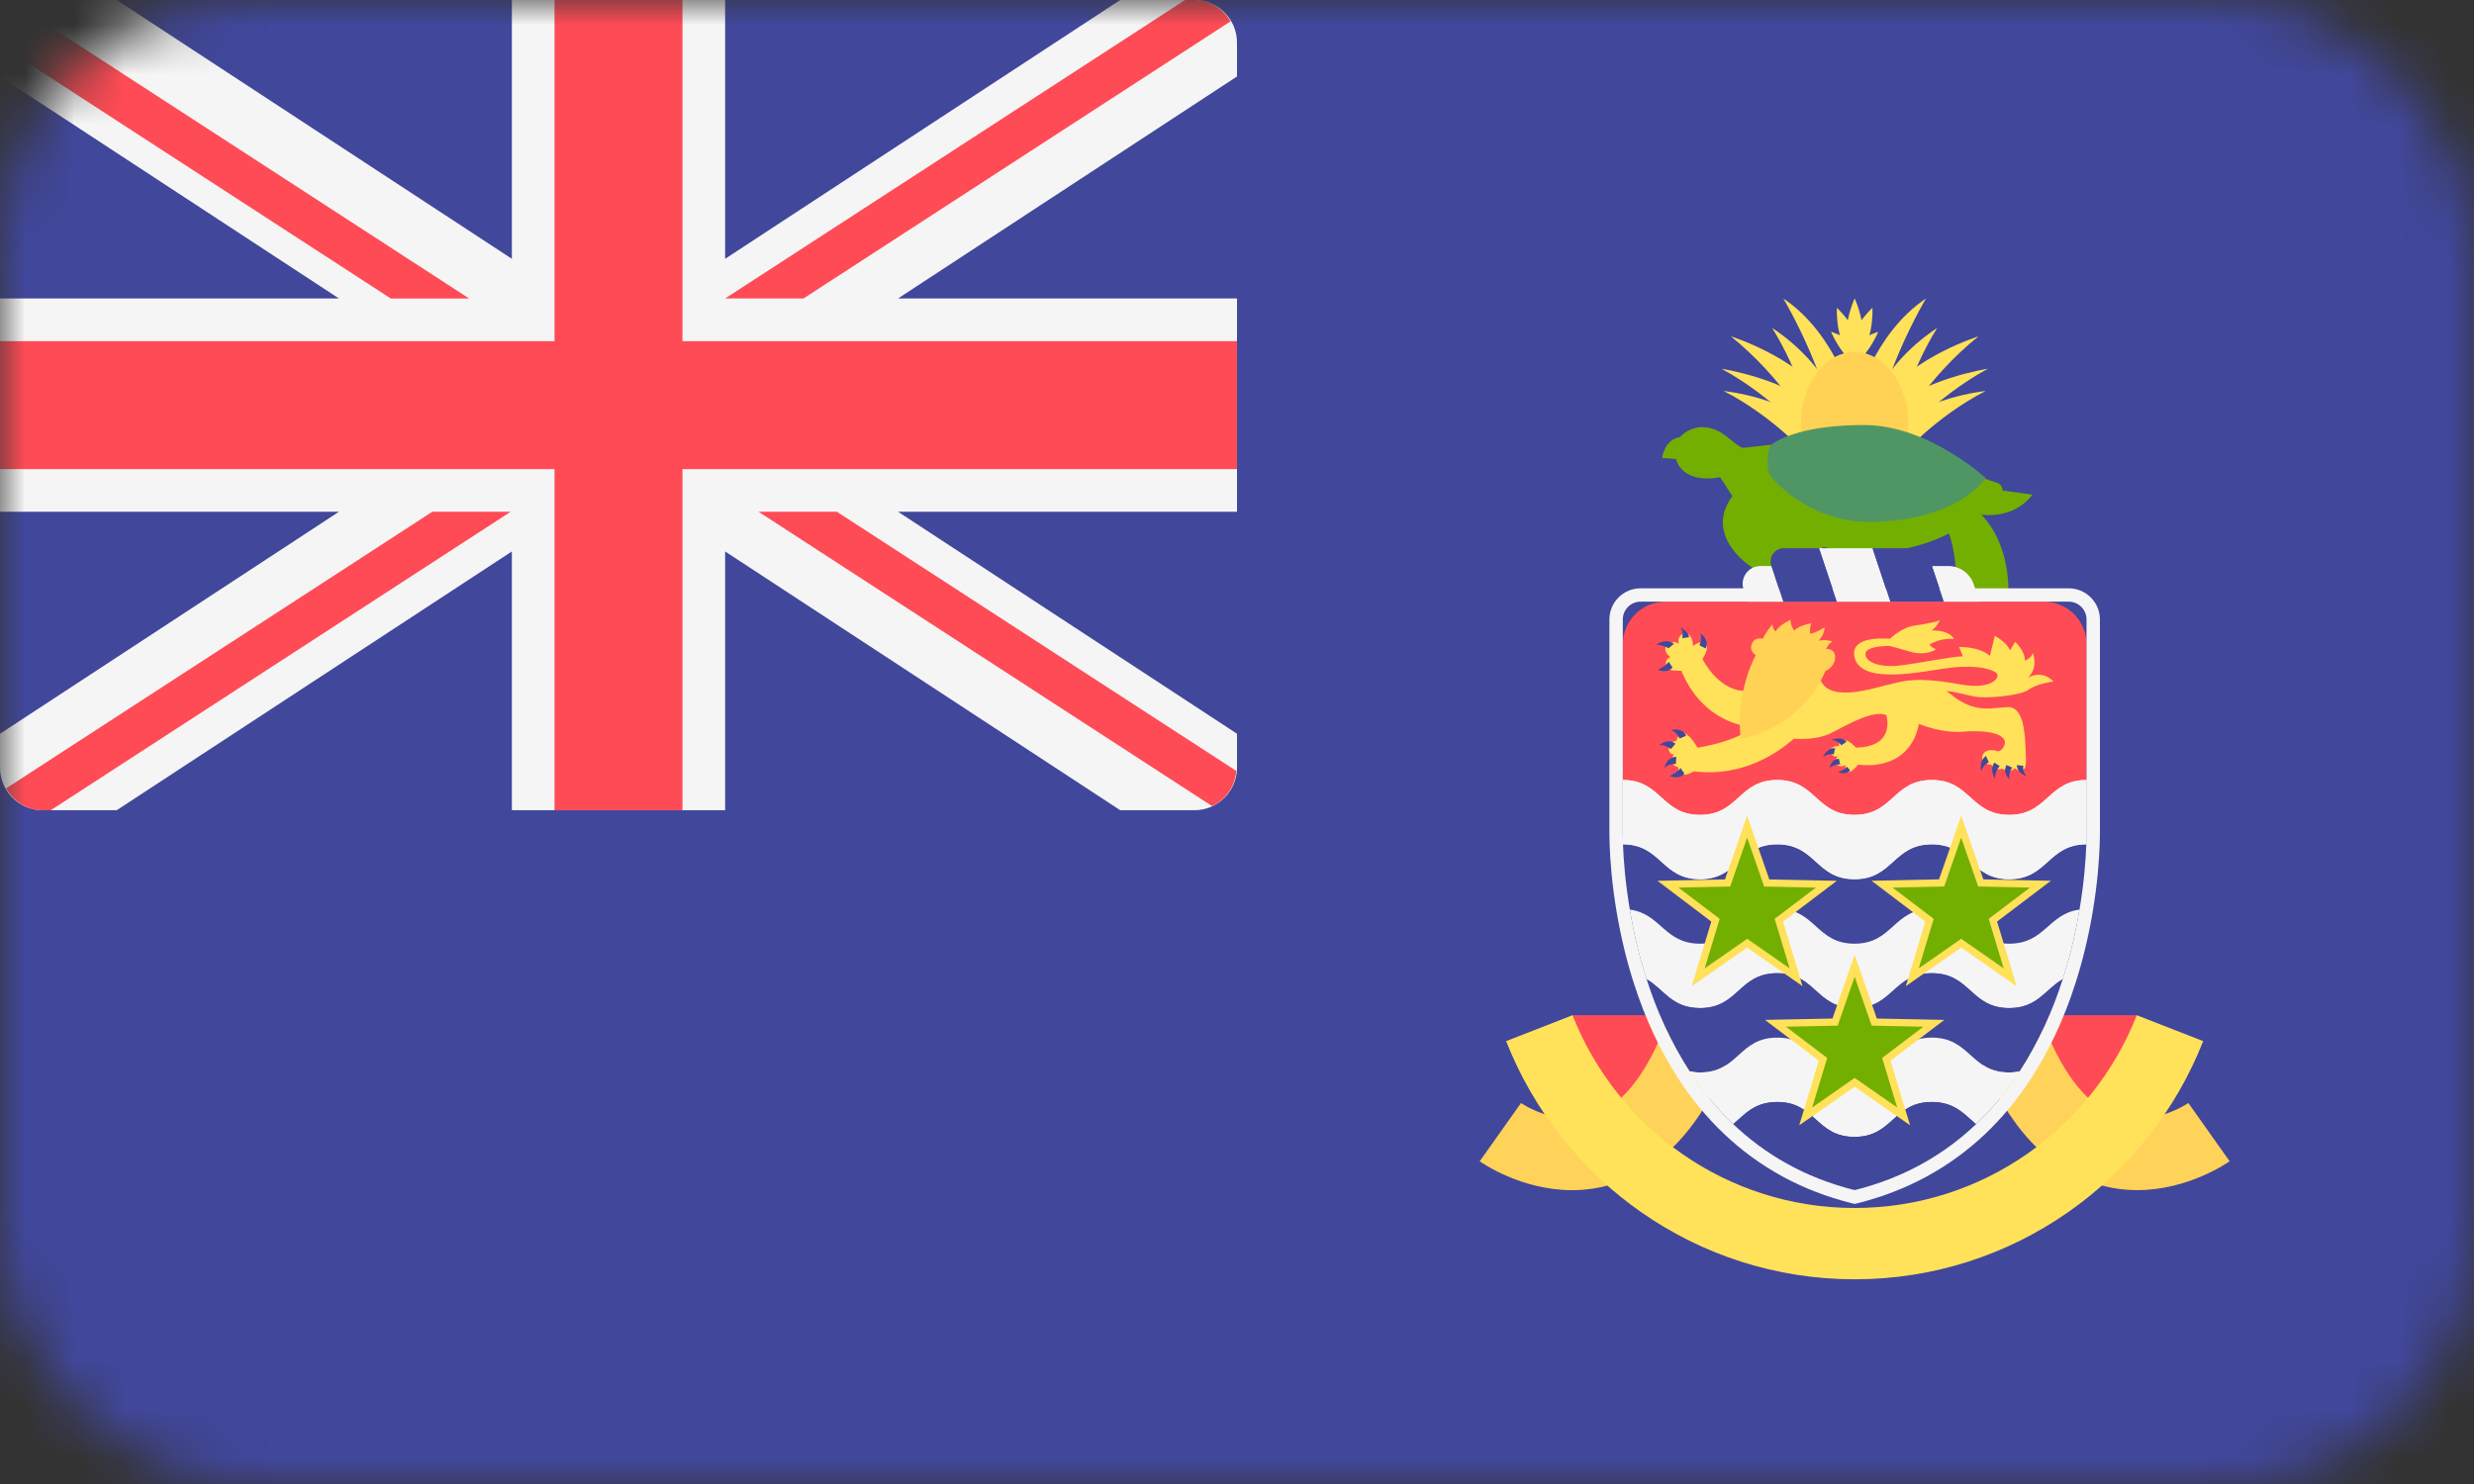 <svg width="50" height="30" viewBox="0 0 50 30" fill="none" xmlns="http://www.w3.org/2000/svg">
<rect x="0" y="0" width="50" height="30" fill="#333333" stroke="none"/>
<mask id="mask0" mask-type="alpha" maskUnits="userSpaceOnUse" x="0" y="0" width="50" height="30">
<rect width="50" height="30" rx="5" fill="#C4C4C4"/>
</mask>
<g mask="url(#mask0)">
<path d="M49.138 32.758H0.862C0.386 32.758 0 32.373 0 31.896V0.862C0 0.386 0.386 0 0.862 0H49.138C49.614 0 50 0.386 50 0.862V31.896C50 32.373 49.614 32.758 49.138 32.758Z" fill="#41479B"/>
<path d="M24.138 0H22.64L14.655 5.232V0H10.345V5.232L2.359 0H0.862C0.386 0 0 0.386 0 0.862V1.546L6.851 6.034H0V10.345H6.851L0 14.834V15.517C0 15.993 0.386 16.379 0.862 16.379H2.359L10.345 11.148V16.379H14.655V11.148L22.64 16.379H24.138C24.614 16.379 25 15.993 25 15.517V14.833L18.149 10.345H25V6.034H18.149L25 1.546V0.862C25 0.386 24.614 0 24.138 0Z" fill="#F5F5F5"/>
<path d="M25 6.897H13.793V0H11.207V6.897H0V9.483H11.207V16.379H13.793V9.483H25V6.897Z" fill="#FF4B55"/>
<path d="M9.483 6.035L0.411 0.146C0.169 0.299 0 0.555 0 0.862V0.907L7.899 6.035H9.483Z" fill="#FF4B55"/>
<path d="M16.238 6.034L24.869 0.432C24.719 0.179 24.454 0 24.138 0H23.951L14.655 6.034H16.238Z" fill="#FF4B55"/>
<path d="M8.738 10.345L0.124 15.937C0.272 16.197 0.541 16.38 0.862 16.38H1.025L10.321 10.345H8.738Z" fill="#FF4B55"/>
<path d="M24.986 15.585L16.913 10.345H15.33L24.497 16.296C24.772 16.168 24.96 15.901 24.986 15.585Z" fill="#FF4B55"/>
<path d="M37.483 8.197C37.483 8.197 37.123 6.755 36.041 6.034C36.041 6.034 37.123 7.837 37.123 9.279L37.483 8.197Z" fill="#FFE15A"/>
<path d="M35.816 6.631C35.816 6.631 36.571 7.093 36.976 7.848L36.649 8.603C36.649 8.603 36.379 7.533 35.816 6.631Z" fill="#FFE15A"/>
<path d="M34.982 6.8C34.982 6.8 36.289 7.206 36.908 8.051L36.537 8.614C36.537 8.614 36.041 7.657 34.982 6.8Z" fill="#FFE15A"/>
<path d="M34.791 7.454C34.791 7.454 36.165 7.668 36.785 8.321L36.627 8.941C36.627 8.941 35.872 8.039 34.791 7.454Z" fill="#FFE15A"/>
<path d="M34.836 7.904C34.836 7.904 36.165 8.04 36.773 8.738C37.382 9.436 36.548 9.222 36.548 9.222C36.548 9.222 35.849 8.423 34.836 7.904Z" fill="#FFE15A"/>
<path d="M37.483 8.197C37.483 8.197 37.843 6.755 38.925 6.034C38.925 6.034 37.844 7.837 37.844 9.279L37.483 8.197Z" fill="#FFE15A"/>
<path d="M39.15 6.631C39.15 6.631 38.395 7.093 37.99 7.848L38.317 8.603C38.317 8.603 38.587 7.533 39.15 6.631Z" fill="#FFE15A"/>
<path d="M39.984 6.8C39.984 6.8 38.677 7.206 38.058 8.051L38.429 8.614C38.429 8.614 38.925 7.657 39.984 6.8Z" fill="#FFE15A"/>
<path d="M40.176 7.454C40.176 7.454 38.801 7.668 38.182 8.321L38.339 8.941C38.339 8.941 39.094 8.039 40.176 7.454Z" fill="#FFE15A"/>
<path d="M40.13 7.904C40.13 7.904 38.801 8.04 38.193 8.738C37.584 9.436 38.418 9.222 38.418 9.222C38.418 9.222 39.117 8.423 40.13 7.904Z" fill="#FFE15A"/>
<path d="M37.483 6.034C37.483 6.034 37.123 6.793 37.483 7.172C37.844 6.793 37.483 6.034 37.483 6.034Z" fill="#FFE15A"/>
<path d="M37.124 6.223C37.124 6.223 37.075 7.061 37.552 7.277C37.743 6.79 37.124 6.223 37.124 6.223Z" fill="#FFE15A"/>
<path d="M37.842 6.223C37.842 6.223 37.891 7.061 37.414 7.277C37.223 6.79 37.842 6.223 37.842 6.223Z" fill="#FFE15A"/>
<path d="M37.96 6.707C37.96 6.707 37.646 7.485 37.123 7.476C37.158 6.954 37.96 6.707 37.96 6.707Z" fill="#FFE15A"/>
<path d="M37.006 6.707C37.006 6.707 37.32 7.485 37.843 7.476C37.808 6.954 37.006 6.707 37.006 6.707Z" fill="#FFE15A"/>
<path d="M37.482 10C38.08 10 38.564 9.354 38.564 8.558C38.564 7.761 38.08 7.116 37.482 7.116C36.885 7.116 36.4 7.761 36.4 8.558C36.4 9.354 36.885 10 37.482 10Z" fill="#FFD255"/>
<path d="M35.012 10.03L34.764 9.647C34.764 9.647 34.043 9.82 33.87 9.279L33.593 9.257C33.593 9.257 33.63 8.889 33.953 8.836C33.953 8.836 34.148 8.596 34.494 8.641C34.839 8.686 35.02 8.979 35.219 9.054C35.418 9.129 35.44 9.377 35.44 9.377L36.957 10.931C36.957 10.931 36.522 11.487 36.131 11.668C35.74 11.848 34.306 10.969 35.012 10.03Z" fill="#73AF00"/>
<path d="M39.939 10.315C39.939 10.315 40.57 10.744 40.592 11.927H39.545C39.545 11.927 39.556 11.127 39.353 10.698L39.939 10.315Z" fill="#73AF00"/>
<path d="M39.804 10.36C39.804 10.36 40.592 10.619 41.077 10L40.255 9.887L39.804 10.36Z" fill="#73AF00"/>
<path d="M39.567 9.493L40.368 9.763C40.469 9.797 40.505 9.922 40.434 10.002C40.13 10.344 39.223 11.164 37.761 11.164C35.857 11.164 35.365 9.966 35.343 9.876C35.32 9.786 35.219 9.054 35.219 9.054L36.03 8.964L39.567 9.493Z" fill="#73AF00"/>
<path d="M31.781 20.523H33.878L32.797 22.618L31.715 21.176L31.781 20.523Z" fill="#FF4B55"/>
<path d="M43.185 20.523H41.088L42.169 22.618L43.251 21.176L43.185 20.523Z" fill="#FF4B55"/>
<path d="M31.772 24.06C30.738 24.06 29.946 23.505 29.905 23.476L30.739 22.299C30.746 22.303 31.445 22.778 32.157 22.562C32.877 22.345 33.35 21.494 33.621 20.818L34.959 21.354C34.392 22.774 33.581 23.647 32.552 23.949C32.283 24.028 32.021 24.06 31.772 24.06Z" fill="#FFD25A"/>
<path d="M43.194 24.059C44.228 24.059 45.02 23.504 45.061 23.475L44.227 22.298C44.22 22.303 43.522 22.777 42.809 22.562C42.089 22.344 41.615 21.494 41.345 20.818L40.007 21.354C40.575 22.774 41.385 23.646 42.414 23.948C42.683 24.027 42.946 24.059 43.194 24.059Z" fill="#FFD25A"/>
<path d="M42.169 16.489H32.797V13.025C32.797 12.549 33.183 12.163 33.659 12.163H41.307C41.784 12.163 42.17 12.549 42.17 13.025V16.489H42.169Z" fill="#FF4B55"/>
<path d="M35.354 14.687L35.241 13.966C34.712 13.943 34.408 13.324 34.408 13.324L33.98 13.56C34.43 14.642 35.354 14.687 35.354 14.687Z" fill="#FFE15A"/>
<path d="M40.998 13.943C41.156 13.823 41.502 13.777 41.502 13.777C41.254 13.522 40.983 13.702 40.983 13.702C41.209 13.492 41.081 13.192 41.081 13.192C41.081 13.289 40.923 13.357 40.923 13.357C40.931 13.162 40.728 12.974 40.728 12.974L40.623 13.147C40.555 12.981 40.315 12.854 40.315 12.854L40.217 13.259C39.992 13.064 39.594 13.079 39.594 13.079L39.669 13.267C39.429 13.274 38.775 13.409 38.392 13.454C38.009 13.499 37.701 13.394 37.701 13.222C37.701 13.077 38.036 13.059 38.181 13.057C38.283 13.08 38.412 13.117 38.593 13.171C38.931 13.273 39.129 13.126 39.129 13.126C39.011 13.081 38.998 13.028 38.998 13.028C39.251 12.882 39.489 12.918 39.489 12.918C39.404 12.732 39.038 12.743 39.038 12.743C39.134 12.692 39.207 12.535 39.207 12.535C39.185 12.557 38.977 12.608 38.692 12.646C38.478 12.675 38.278 12.838 38.195 12.913C37.969 12.896 37.38 12.889 37.483 13.297C37.611 13.8 38.625 13.62 39.248 13.522C39.872 13.425 40.195 13.507 40.33 13.59C40.465 13.673 40.272 13.952 39.639 13.838C39.092 13.739 38.79 13.736 38.625 13.753C38.441 13.765 38.285 13.815 38.175 13.838C37.927 13.89 36.973 14.228 36.792 13.74C36.612 13.252 35.733 14.536 35.733 14.536L35.802 14.618L35.568 14.562C35.253 14.985 34.307 15.114 34.307 15.114C34.307 15.114 34.166 14.861 34.047 14.827C33.929 14.793 33.879 14.979 33.879 14.979C33.879 14.979 33.738 14.985 33.726 15.114C33.715 15.244 33.828 15.255 33.828 15.255C33.828 15.255 33.693 15.453 33.918 15.509C33.918 15.509 33.901 15.785 34.233 15.593C35.221 15.718 35.941 15.211 36.252 14.934C36.456 14.947 36.774 14.941 37.018 14.814C37.408 14.611 37.859 14.356 38.122 14.454C38.122 14.454 38.332 15.1 37.506 15.114C37.506 15.114 37.384 14.96 37.261 14.96C37.208 14.96 37.153 15.024 37.17 15.081C37.17 15.081 37.025 15.072 37 15.157C36.979 15.226 37.029 15.306 37.136 15.293C37.136 15.293 37.063 15.399 37.136 15.463C37.208 15.526 37.297 15.463 37.297 15.463C37.297 15.463 37.259 15.594 37.348 15.607C37.424 15.617 37.525 15.493 37.554 15.455C37.686 15.476 38.588 15.58 38.783 14.634C38.783 14.634 39.233 14.829 39.676 14.791C40.12 14.754 40.555 14.822 40.518 15.039C40.469 15.197 40.372 15.187 40.372 15.187C40.266 15.144 40.087 15.149 40.062 15.301C40.037 15.454 40.245 15.458 40.245 15.458C40.304 15.598 40.474 15.539 40.474 15.539C40.622 15.645 40.719 15.53 40.719 15.53C40.783 15.585 40.849 15.596 40.91 15.543C40.97 15.492 40.936 15.153 40.931 15.032C40.921 14.83 40.893 14.303 40.6 14.296C40.307 14.288 39.932 14.461 39.414 14.025C39.387 14.002 39.36 13.988 39.333 13.969C39.579 13.991 39.754 14.058 39.924 14.085C40.157 14.123 40.841 14.063 40.998 13.943Z" fill="#FFE15A"/>
<path d="M33.979 13.56C33.979 13.56 33.836 13.564 33.766 13.543C33.645 13.507 33.63 13.318 33.76 13.284C33.76 13.284 33.604 13.178 33.675 13.059C33.733 12.963 33.878 12.963 33.929 13.02C33.929 13.02 33.882 12.863 34.019 12.811C34.128 12.769 34.216 12.895 34.216 13.059C34.216 13.059 34.38 12.925 34.464 13.014C34.523 13.075 34.506 13.155 34.408 13.323C34.307 13.495 33.979 13.56 33.979 13.56Z" fill="#FFE15A"/>
<path d="M33.802 13.49C33.802 13.49 33.725 13.621 33.505 13.541C33.505 13.541 33.696 13.452 33.721 13.376L33.802 13.49Z" fill="#41479B"/>
<path d="M33.721 13.105C33.721 13.105 33.602 13.029 33.471 13.033C33.471 13.033 33.666 12.889 33.831 13.016L33.721 13.105Z" fill="#41479B"/>
<path d="M33.997 12.901C33.997 12.901 34.035 12.761 33.959 12.685C33.959 12.685 34.116 12.752 34.137 12.88L33.997 12.901Z" fill="#41479B"/>
<path d="M34.345 13.045C34.345 13.045 34.421 12.876 34.353 12.795C34.353 12.795 34.557 12.914 34.472 13.109L34.345 13.045Z" fill="#41479B"/>
<path d="M33.947 14.93C33.947 14.93 33.866 14.763 33.76 14.764C33.76 14.764 33.982 14.683 34.078 14.873L33.947 14.93Z" fill="#41479B"/>
<path d="M33.769 15.143C33.769 15.143 33.623 15.027 33.528 15.073C33.528 15.073 33.694 14.905 33.862 15.035L33.769 15.143Z" fill="#41479B"/>
<path d="M33.871 15.443C33.871 15.443 33.685 15.441 33.638 15.536C33.638 15.536 33.666 15.302 33.878 15.301L33.871 15.443Z" fill="#41479B"/>
<path d="M34.041 15.636C34.041 15.636 33.965 15.768 33.744 15.687C33.744 15.687 33.935 15.598 33.961 15.522L34.041 15.636Z" fill="#41479B"/>
<path d="M37.393 15.57C37.393 15.57 37.331 15.677 37.15 15.611C37.15 15.611 37.297 15.559 37.318 15.497L37.393 15.57Z" fill="#41479B"/>
<path d="M35.485 13.245C35.485 13.245 35.08 13.936 35.177 14.935C35.177 14.935 36.373 14.76 36.892 13.566C36.892 13.566 37.018 13.515 37.067 13.392C37.109 13.288 37.106 13.116 36.905 13.117C36.905 13.117 36.965 12.997 37.038 12.969C37.038 12.969 36.908 12.918 36.756 12.952C36.756 12.952 36.875 12.834 36.875 12.681C36.875 12.681 36.694 12.8 36.582 12.811C36.582 12.811 36.571 12.625 36.616 12.602C36.616 12.602 36.379 12.625 36.261 12.749C36.261 12.749 36.182 12.642 36.188 12.529C36.188 12.529 35.968 12.625 35.883 12.766C35.883 12.766 35.816 12.693 35.821 12.619C35.821 12.619 35.664 12.811 35.63 12.912C35.63 12.912 35.481 12.871 35.416 12.991C35.369 13.078 35.379 13.173 35.485 13.245Z" fill="#FFD255"/>
<path d="M37.213 15.067C37.213 15.067 37.165 14.977 37.021 14.957C37.021 14.957 37.205 14.872 37.32 14.994L37.213 15.067Z" fill="#41479B"/>
<path d="M40.195 15.411C40.195 15.411 40.089 15.444 40.04 15.593C40.04 15.593 39.986 15.381 40.138 15.282L40.195 15.411Z" fill="#41479B"/>
<path d="M40.416 15.488C40.416 15.488 40.316 15.585 40.321 15.742C40.321 15.742 40.198 15.562 40.306 15.417L40.416 15.488Z" fill="#41479B"/>
<path d="M40.893 15.48C40.893 15.48 40.863 15.583 40.954 15.692C40.954 15.692 40.765 15.632 40.761 15.468L40.893 15.48Z" fill="#41479B"/>
<path d="M40.669 15.52C40.669 15.52 40.589 15.596 40.61 15.752C40.61 15.752 40.461 15.621 40.554 15.465L40.669 15.52Z" fill="#41479B"/>
<path d="M37.059 15.253C37.059 15.253 36.963 15.218 36.843 15.301C36.843 15.301 36.922 15.114 37.089 15.126L37.059 15.253Z" fill="#41479B"/>
<path d="M37.191 15.457C37.191 15.457 37.092 15.431 36.98 15.524C36.98 15.524 36.997 15.344 37.165 15.341L37.191 15.457Z" fill="#41479B"/>
<path d="M42.169 17.07C41.388 17.07 41.388 17.775 40.606 17.775C39.824 17.775 39.824 17.07 39.042 17.07C38.261 17.07 38.261 17.775 37.48 17.775C36.699 17.775 36.699 17.07 35.919 17.07C35.138 17.07 35.138 17.775 34.358 17.775C33.577 17.775 33.577 17.07 32.797 17.07V15.768C33.577 15.768 33.577 16.473 34.358 16.473C35.138 16.473 35.138 15.768 35.919 15.768C36.699 15.768 36.699 16.473 37.48 16.473C38.261 16.473 38.261 15.768 39.042 15.768C39.824 15.768 39.824 16.473 40.606 16.473C41.388 16.473 41.388 15.768 42.169 15.768V17.07Z" fill="#F5F5F5"/>
<path d="M40.606 17.776C39.824 17.776 39.824 17.07 39.042 17.07C38.261 17.07 38.261 17.776 37.48 17.776C36.699 17.776 36.699 17.07 35.919 17.07C35.138 17.07 35.138 17.776 34.358 17.776C33.579 17.776 33.577 17.074 32.801 17.071C32.812 17.382 32.847 17.845 32.939 18.389C33.573 18.473 33.631 19.077 34.358 19.077C35.138 19.077 35.138 18.372 35.919 18.372C36.699 18.372 36.699 19.077 37.48 19.077C38.261 19.077 38.261 18.372 39.042 18.372C39.824 18.372 39.824 19.077 40.606 19.077C41.334 19.077 41.392 18.473 42.027 18.389C42.118 17.845 42.154 17.382 42.165 17.071C41.388 17.074 41.386 17.776 40.606 17.776Z" fill="#41479B"/>
<path d="M40.606 19.077C39.824 19.077 39.824 18.372 39.042 18.372C38.261 18.372 38.261 19.077 37.48 19.077C36.699 19.077 36.699 18.372 35.919 18.372C35.138 18.372 35.138 19.077 34.358 19.077C33.631 19.077 33.573 18.472 32.939 18.388C33.011 18.819 33.119 19.299 33.279 19.796C33.63 19.998 33.783 20.379 34.358 20.379C35.138 20.379 35.138 19.674 35.919 19.674C36.699 19.674 36.699 20.379 37.48 20.379C38.261 20.379 38.261 19.674 39.042 19.674C39.824 19.674 39.824 20.379 40.606 20.379C41.182 20.379 41.335 19.997 41.688 19.796C41.847 19.299 41.955 18.819 42.027 18.388C41.392 18.472 41.334 19.077 40.606 19.077Z" fill="#F5F5F5"/>
<path d="M40.606 20.379C39.824 20.379 39.824 19.674 39.042 19.674C38.261 19.674 38.261 20.379 37.48 20.379C36.699 20.379 36.699 19.674 35.919 19.674C35.138 19.674 35.138 20.379 34.358 20.379C33.783 20.379 33.63 19.998 33.279 19.797C33.477 20.415 33.756 21.057 34.145 21.656C34.21 21.669 34.278 21.681 34.358 21.681C35.138 21.681 35.138 20.976 35.919 20.976C36.699 20.976 36.699 21.681 37.48 21.681C38.261 21.681 38.261 20.976 39.042 20.976C39.824 20.976 39.824 21.681 40.606 21.681C40.687 21.681 40.756 21.669 40.822 21.656C41.211 21.057 41.489 20.415 41.688 19.796C41.335 19.997 41.182 20.379 40.606 20.379Z" fill="#41479B"/>
<path d="M40.606 21.681C39.824 21.681 39.824 20.976 39.042 20.976C38.261 20.976 38.261 21.681 37.48 21.681C36.699 21.681 36.699 20.976 35.919 20.976C35.138 20.976 35.138 21.681 34.358 21.681C34.278 21.681 34.21 21.67 34.145 21.656C34.392 22.037 34.684 22.398 35.029 22.726C35.267 22.524 35.457 22.278 35.919 22.278C36.699 22.278 36.699 22.983 37.48 22.983C38.261 22.983 38.261 22.278 39.042 22.278C39.506 22.278 39.696 22.525 39.936 22.727C40.281 22.399 40.574 22.037 40.822 21.656C40.756 21.67 40.687 21.681 40.606 21.681Z" fill="#F5F5F5"/>
<path d="M39.936 22.727C39.696 22.525 39.506 22.277 39.042 22.277C38.261 22.277 38.261 22.983 37.48 22.983C36.699 22.983 36.699 22.277 35.919 22.277C35.457 22.277 35.267 22.523 35.029 22.725C35.657 23.322 36.457 23.803 37.483 24.059C38.508 23.803 39.308 23.323 39.936 22.727Z" fill="#41479B"/>
<path d="M39.042 15.768C38.261 15.768 38.261 16.473 37.48 16.473C36.699 16.473 36.699 15.768 35.919 15.768C35.138 15.768 35.138 16.473 34.358 16.473C33.577 16.473 33.577 15.768 32.797 15.768C32.797 16.213 32.797 16.599 32.797 16.849C32.797 16.91 32.798 16.986 32.801 17.07C33.577 17.073 33.579 17.775 34.358 17.775C35.138 17.775 35.138 17.07 35.919 17.07C36.699 17.07 36.699 17.775 37.48 17.775C38.261 17.775 38.261 17.07 39.042 17.07C39.824 17.07 39.824 17.775 40.606 17.775C41.386 17.775 41.388 17.073 42.165 17.07C42.168 16.986 42.169 16.91 42.169 16.849C42.169 16.599 42.169 16.213 42.169 15.768C41.388 15.768 41.388 16.473 40.606 16.473C39.824 16.473 39.824 15.768 39.042 15.768Z" fill="#F5F5F5"/>
<path d="M41.809 12.163C42.008 12.163 42.169 12.324 42.169 12.523V15.768V16.489C42.169 16.625 42.169 16.75 42.169 16.849C42.169 16.91 42.168 16.985 42.165 17.07C42.154 17.382 42.119 17.845 42.027 18.388C41.955 18.819 41.847 19.299 41.688 19.796C41.489 20.415 41.211 21.057 40.822 21.655C40.574 22.037 40.281 22.399 39.936 22.727C39.308 23.323 38.508 23.803 37.483 24.059C36.457 23.803 35.657 23.322 35.029 22.725C34.684 22.398 34.392 22.036 34.145 21.656C33.756 21.057 33.477 20.415 33.279 19.796C33.12 19.299 33.011 18.819 32.939 18.388C32.848 17.845 32.812 17.382 32.801 17.07C32.798 16.985 32.797 16.91 32.797 16.849C32.797 16.75 32.797 16.625 32.797 16.489V15.768V12.523C32.797 12.324 32.958 12.163 33.157 12.163H41.809L41.809 12.163ZM41.809 11.893H33.157C32.809 11.893 32.526 12.176 32.526 12.524V15.768V16.489V16.849C32.526 16.913 32.528 16.991 32.531 17.08C32.541 17.374 32.574 17.848 32.672 18.433C32.756 18.932 32.873 19.418 33.021 19.879C33.249 20.592 33.551 21.239 33.918 21.803C34.187 22.218 34.499 22.595 34.842 22.921C35.559 23.603 36.426 24.074 37.417 24.322L37.483 24.338L37.548 24.322C38.539 24.074 39.405 23.603 40.122 22.923C40.467 22.596 40.778 22.219 41.048 21.803C41.415 21.239 41.717 20.591 41.945 19.878C42.093 19.418 42.21 18.932 42.294 18.433C42.392 17.848 42.425 17.374 42.435 17.08C42.438 16.991 42.44 16.913 42.44 16.849V16.489V15.768V12.523C42.44 12.176 42.157 11.893 41.809 11.893Z" fill="#F5F5F5"/>
<path d="M37.483 21.879L36.494 22.567L36.843 21.414L35.883 20.686L37.087 20.661L37.483 19.523L37.879 20.661L39.084 20.686L38.123 21.414L38.472 22.567L37.483 21.879Z" fill="#73AF00"/>
<path d="M37.483 19.746L37.827 20.734L38.872 20.755L38.039 21.387L38.342 22.388L37.483 21.791L36.625 22.388L36.928 21.387L36.094 20.755L37.14 20.734L37.483 19.746ZM37.483 19.301L37.345 19.698L37.035 20.59L36.091 20.609L35.671 20.618L36.006 20.872L36.758 21.442L36.485 22.346L36.363 22.748L36.708 22.508L37.483 21.969L38.258 22.508L38.603 22.748L38.481 22.346L38.208 21.442L38.96 20.872L39.295 20.618L38.875 20.609L37.931 20.59L37.621 19.698L37.483 19.301Z" fill="#FFE15A"/>
<path d="M35.31 19.068L34.321 19.756L34.67 18.602L33.71 17.874L34.915 17.85L35.31 16.711L35.706 17.85L36.911 17.874L35.951 18.602L36.3 19.756L35.31 19.068Z" fill="#73AF00"/>
<path d="M35.31 16.934L35.654 17.922L36.7 17.943L35.866 18.575L36.169 19.576L35.311 18.979L34.452 19.576L34.755 18.575L33.922 17.943L34.967 17.922L35.31 16.934ZM35.31 16.489L35.173 16.886L34.862 17.778L33.919 17.797L33.498 17.806L33.833 18.06L34.586 18.63L34.312 19.534L34.191 19.936L34.535 19.696L35.31 19.157L36.086 19.696L36.43 19.936L36.309 19.534L36.035 18.63L36.788 18.06L37.123 17.806L36.703 17.797L35.758 17.778L35.448 16.886L35.31 16.489Z" fill="#FFE15A"/>
<path d="M39.636 19.068L38.647 19.756L38.996 18.602L38.036 17.874L39.241 17.85L39.636 16.711L40.032 17.85L41.237 17.874L40.277 18.602L40.626 19.756L39.636 19.068Z" fill="#73AF00"/>
<path d="M39.636 16.934L39.98 17.921L41.026 17.943L40.192 18.575L40.495 19.576L39.636 18.978L38.778 19.576L39.081 18.575L38.248 17.943L39.293 17.921L39.636 16.934ZM39.636 16.489L39.499 16.886L39.188 17.777L38.245 17.797L37.824 17.805L38.159 18.059L38.911 18.63L38.638 19.534L38.517 19.936L38.861 19.696L39.636 19.156L40.411 19.696L40.756 19.936L40.635 19.534L40.361 18.63L41.114 18.059L41.449 17.805L41.028 17.797L40.084 17.777L39.774 16.886L39.636 16.489Z" fill="#FFE15A"/>
<path d="M43.185 20.523C42.29 22.8 40.075 24.42 37.483 24.42C34.891 24.42 32.676 22.8 31.781 20.523L30.439 21.047C31.545 23.861 34.282 25.862 37.483 25.862C40.684 25.862 43.421 23.861 44.527 21.047L43.185 20.523Z" fill="#FFE15A"/>
<path d="M38.204 12.163H37.123L36.762 11.082H37.844L38.204 12.163Z" fill="#F5F5F5"/>
<path d="M40.007 12.163H39.286L39.045 11.442H39.374C39.608 11.442 39.816 11.592 39.89 11.814L40.007 12.163Z" fill="#F5F5F5"/>
<path d="M36.041 12.163H35.32L35.238 11.916C35.16 11.683 35.334 11.442 35.58 11.442H35.801L36.041 12.163Z" fill="#F5F5F5"/>
<path d="M39.285 12.163H38.204L37.844 11.082H38.665C38.82 11.082 38.958 11.181 39.007 11.328L39.285 12.163Z" fill="#41479B"/>
<path d="M37.123 12.164H36.041L35.798 11.433C35.74 11.26 35.869 11.082 36.051 11.082H36.762L37.123 12.164Z" fill="#41479B"/>
<path d="M40.13 9.662C39.849 10.068 39.06 10.552 37.776 10.552C36.718 10.552 36.037 9.913 35.81 9.661C35.755 9.6 35.726 9.521 35.726 9.439V9.193C35.726 9.087 35.781 8.991 35.872 8.938C36.101 8.804 36.63 8.592 37.674 8.592C38.97 8.592 40.13 9.662 40.13 9.662Z" fill="#509664"/>
</g>
</svg>
